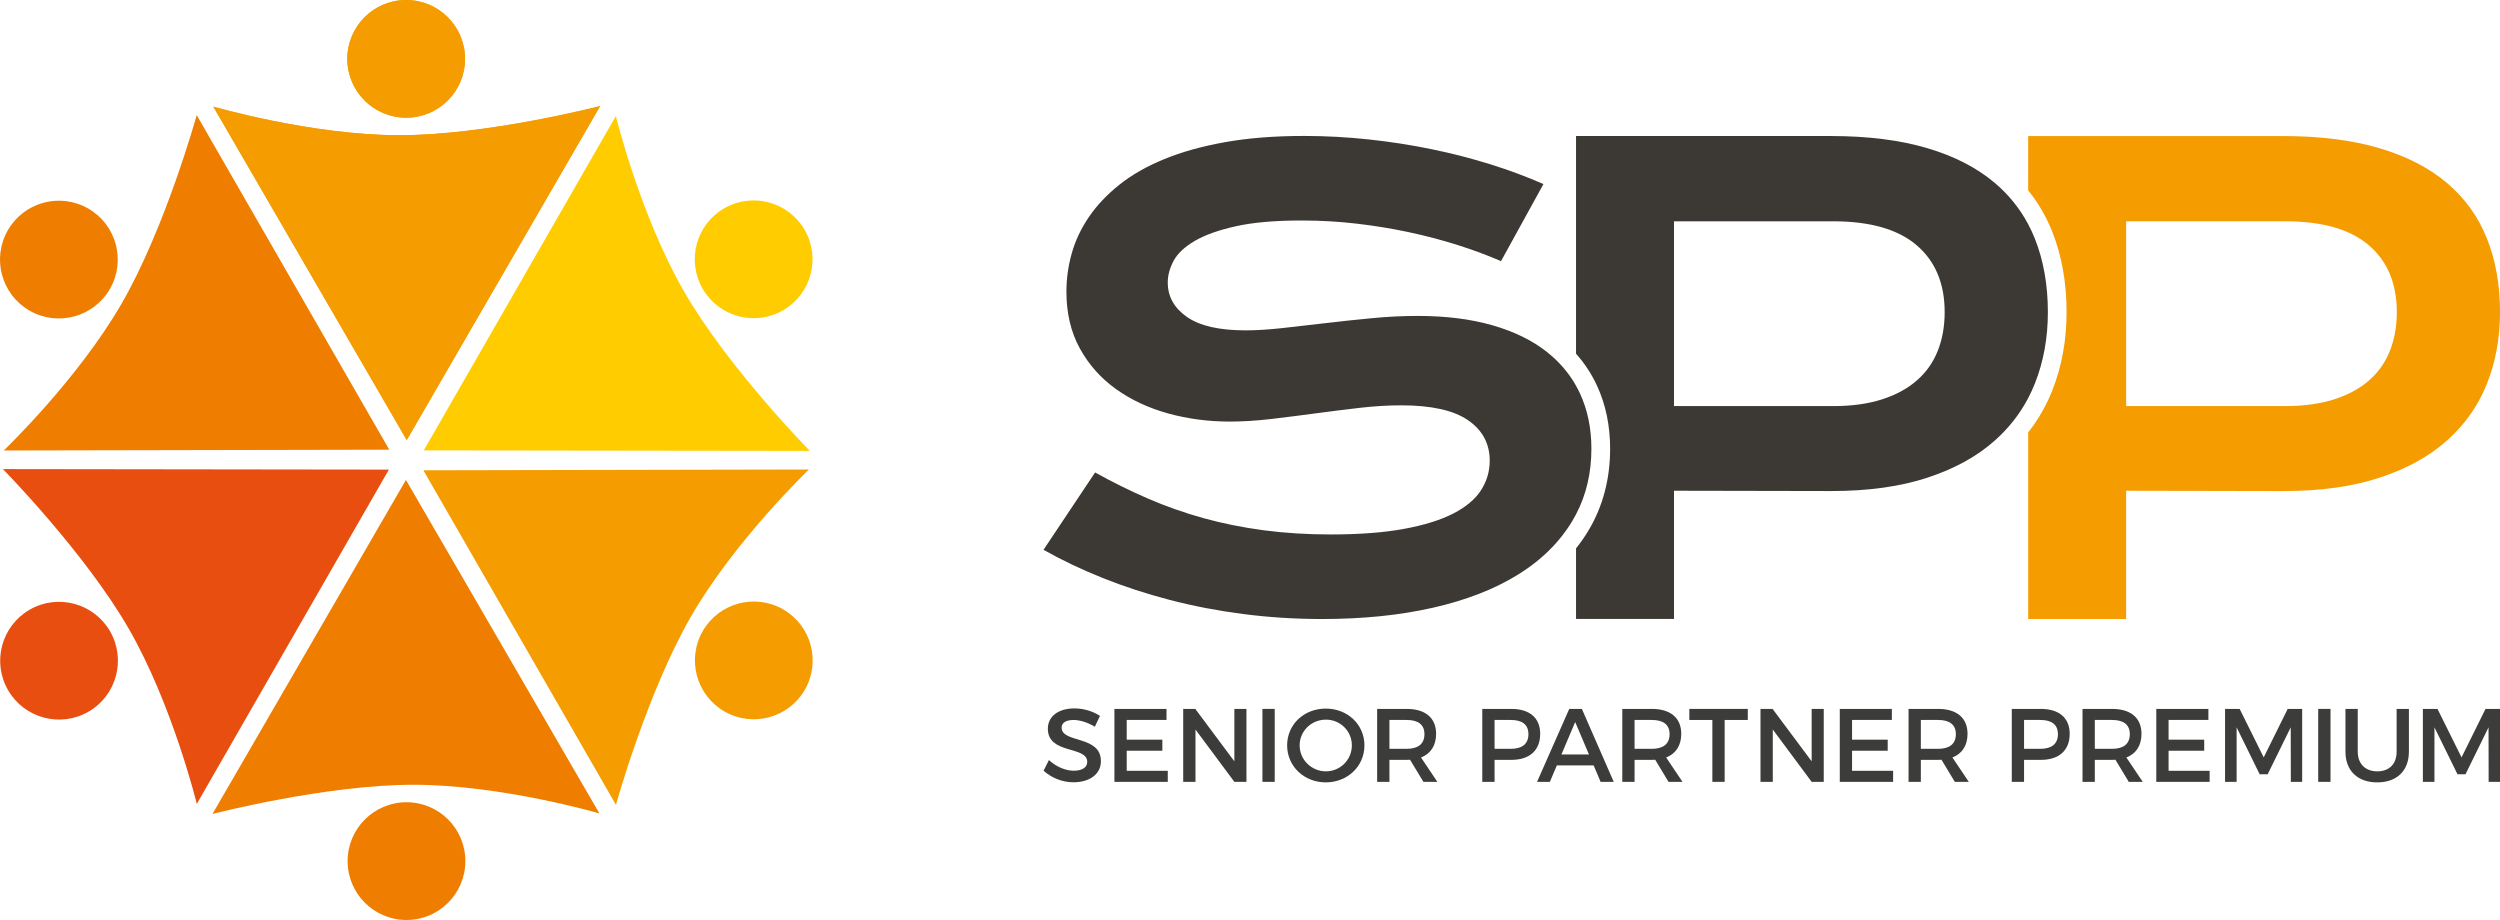 <?xml version="1.0" encoding="utf-8"?>
<!-- Generator: Adobe Illustrator 16.0.3, SVG Export Plug-In . SVG Version: 6.00 Build 0)  -->
<!DOCTYPE svg PUBLIC "-//W3C//DTD SVG 1.1//EN" "http://www.w3.org/Graphics/SVG/1.1/DTD/svg11.dtd">
<svg version="1.1" id="Warstwa_1" xmlns="http://www.w3.org/2000/svg" xmlns:xlink="http://www.w3.org/1999/xlink" x="0px" y="0px"
	 width="210px" height="77.279px" viewBox="0 0 210 77.279" enable-background="new 0 0 210 77.279" xml:space="preserve">
<g>
	<g>
		<path fill-rule="evenodd" clip-rule="evenodd" fill="#F4A61D" d="M34.119,0c2.73,0,4.945,2.215,4.945,4.945
			c0,2.731-2.215,4.944-4.945,4.944c-2.731,0-4.946-2.213-4.946-4.944C29.173,2.215,31.388,0,34.119,0"/>
		<path fill-rule="evenodd" clip-rule="evenodd" fill="#F4A61D" d="M17.915,8.954c0,0,8.242,2.404,15.638,2.404
			s16.862-2.451,16.862-2.451L34.166,36.966L17.915,8.954z"/>
		<path fill-rule="evenodd" clip-rule="evenodd" fill="#F59C00" d="M34.119,0c2.73,0,4.945,2.215,4.945,4.945
			c0,2.731-2.215,4.944-4.945,4.944c-2.731,0-4.946-2.213-4.946-4.944C29.173,2.215,31.388,0,34.119,0"/>
		<path fill-rule="evenodd" clip-rule="evenodd" fill="#F59C00" d="M17.915,8.954c0,0,8.242,2.404,15.638,2.404
			s16.862-2.451,16.862-2.451L34.166,36.966L17.915,8.954z"/>
		<path fill-rule="evenodd" clip-rule="evenodd" fill="#FFCC00" d="M67.589,19.308c1.366,2.365,0.556,5.391-1.811,6.757
			c-2.364,1.365-5.391,0.554-6.756-1.811c-1.365-2.366-0.556-5.391,1.81-6.756C63.198,16.133,66.223,16.942,67.589,19.308"/>
		<path fill-rule="evenodd" clip-rule="evenodd" fill="#FFCC00" d="M51.732,9.752c0,0,2.039,8.342,5.736,14.745
			c3.697,6.405,10.555,13.378,10.555,13.378l-32.426-0.044L51.732,9.752z"/>
		<path fill-rule="evenodd" clip-rule="evenodd" fill="#F59C00" d="M67.603,57.948c-1.366,2.364-4.391,3.175-6.757,1.81
			c-2.364-1.365-3.176-4.391-1.81-6.756c1.365-2.365,4.39-3.176,6.757-1.81C68.157,52.557,68.969,55.583,67.603,57.948"/>
		<path fill-rule="evenodd" clip-rule="evenodd" fill="#F59C00" d="M67.949,39.438c0,0-6.204,5.936-9.9,12.34
			c-3.699,6.405-6.309,15.83-6.309,15.83L35.564,39.505L67.949,39.438z"/>
		<path fill-rule="evenodd" clip-rule="evenodd" fill="#EF7D00" d="M34.146,77.279c-2.732,0-4.946-2.215-4.946-4.946
			c0-2.73,2.214-4.945,4.946-4.945c2.73,0,4.944,2.215,4.944,4.945C39.091,75.064,36.877,77.279,34.146,77.279"/>
		<path fill-rule="evenodd" clip-rule="evenodd" fill="#EF7D00" d="M50.349,68.325c0,0-8.242-2.405-15.638-2.405
			c-7.395,0-16.863,2.452-16.863,2.452l16.251-28.058L50.349,68.325z"/>
		<path fill-rule="evenodd" clip-rule="evenodd" fill="#E84E0F" d="M0.677,57.971c-1.364-2.364-0.555-5.39,1.812-6.756
			c2.363-1.365,5.39-0.554,6.754,1.811c1.365,2.366,0.555,5.392-1.81,6.756C5.067,61.147,2.043,60.337,0.677,57.971"/>
		<path fill-rule="evenodd" clip-rule="evenodd" fill="#E84E0F" d="M16.532,67.526c0,0-2.038-8.341-5.735-14.745
			S0.242,39.403,0.242,39.403l32.424,0.044L16.532,67.526z"/>
		<path fill-rule="evenodd" clip-rule="evenodd" fill="#EF7D00" d="M0.663,19.332c1.365-2.365,4.391-3.176,6.755-1.811
			c2.366,1.365,3.176,4.391,1.811,6.756s-4.391,3.176-6.755,1.811C0.109,24.722-0.702,21.696,0.663,19.332"/>
		<path fill-rule="evenodd" clip-rule="evenodd" fill="#EF7D00" d="M0.316,37.841c0,0,6.204-5.936,9.901-12.341
			c3.697-6.403,6.307-15.829,6.307-15.829l16.175,28.103L0.316,37.841z"/>
	</g>
	<g>
		<g>
			<g id="XMLID_1_">
				<path fill="#F59C00" d="M210,26.222c0,2.162-0.363,4.162-1.09,5.995s-1.838,3.422-3.336,4.763
					c-1.496,1.342-3.387,2.388-5.671,3.139c-2.283,0.755-4.982,1.13-8.098,1.13l-13.21-0.026v10.771h-8.227V36.32
					c0.84-1.069,1.52-2.247,2.025-3.524c0.797-2.011,1.2-4.224,1.2-6.574c0-2.49-0.409-4.775-1.215-6.79
					c-0.505-1.259-1.178-2.409-2.011-3.44v-4.564h21.385c3.115,0,5.814,0.338,8.098,1.013c2.284,0.675,4.18,1.647,5.685,2.919
					c1.505,1.272,2.626,2.825,3.36,4.659C209.633,21.853,210,23.92,210,26.222z M200.748,29.479c0.39-0.978,0.584-2.063,0.584-3.258
					c0-2.406-0.783-4.278-2.35-5.62c-1.566-1.341-3.906-2.012-7.02-2.012h-13.367v15.522h13.367c1.557,0,2.919-0.187,4.088-0.559
					c1.166-0.372,2.146-0.9,2.932-1.584C199.769,31.287,200.358,30.456,200.748,29.479z"/>
				<g>
					<path fill="#3C3935" d="M170.917,20.018c-0.163-0.407-0.347-0.803-0.548-1.182c-0.707-1.328-1.644-2.488-2.813-3.478
						c-1.506-1.271-3.4-2.244-5.686-2.919c-2.283-0.675-4.982-1.013-8.098-1.013h-21.386v18.285
						c0.724,0.811,1.316,1.716,1.771,2.703c0.726,1.575,1.094,3.351,1.094,5.273c0,2.553-0.614,4.872-1.828,6.89
						c-0.311,0.517-0.655,1.013-1.036,1.487v5.927h8.229V41.222l13.21,0.026c3.114,0,5.813-0.375,8.097-1.13
						c2.285-0.751,4.175-1.797,5.672-3.139c1.153-1.033,2.079-2.216,2.774-3.542c0.208-0.396,0.394-0.802,0.561-1.221
						c0.727-1.833,1.091-3.833,1.091-5.995C172.021,23.92,171.652,21.853,170.917,20.018z M162.768,29.479
						c-0.39,0.977-0.978,1.808-1.766,2.49c-0.786,0.684-1.765,1.212-2.932,1.584c-1.168,0.372-2.531,0.559-4.088,0.559h-13.366
						V18.59h13.366c3.113,0,5.454,0.671,7.02,2.012c1.566,1.342,2.35,3.214,2.35,5.62C163.352,27.416,163.157,28.502,162.768,29.479
						z"/>
					<path fill="#3C3935" d="M133.677,37.688c0-1.703-0.317-3.242-0.95-4.616c-0.104-0.226-0.217-0.447-0.339-0.663
						c-0.231-0.416-0.493-0.811-0.788-1.186c-0.242-0.311-0.504-0.607-0.788-0.889c-0.274-0.271-0.565-0.53-0.878-0.776
						c-1.231-0.97-2.756-1.714-4.576-2.237c-1.82-0.521-3.909-0.784-6.27-0.784c-1.247,0-2.533,0.063-3.857,0.191
						c-1.325,0.126-2.623,0.264-3.896,0.416c-1.275,0.152-2.486,0.291-3.641,0.417s-2.175,0.189-3.063,0.189
						c-2.207,0-3.848-0.375-4.923-1.125c-1.076-0.749-1.616-1.714-1.616-2.895c0-0.606,0.166-1.218,0.499-1.834
						c0.334-0.614,0.929-1.171,1.783-1.666c0.854-0.499,2.003-0.908,3.448-1.227c1.443-0.322,3.285-0.481,5.523-0.481
						c1.572,0,3.116,0.088,4.627,0.265c1.514,0.178,2.98,0.417,4.397,0.722c1.419,0.303,2.778,0.662,4.077,1.074
						c1.298,0.412,2.514,0.864,3.64,1.353l3.564-6.473c-1.368-0.606-2.846-1.158-4.437-1.655c-1.589-0.497-3.242-0.924-4.96-1.276
						c-1.719-0.354-3.482-0.628-5.294-0.822c-1.813-0.194-3.614-0.291-5.41-0.291c-2.479,0-4.688,0.173-6.626,0.519
						c-1.94,0.346-3.649,0.82-5.126,1.428c-1.479,0.607-2.74,1.327-3.784,2.162c-1.042,0.835-1.892,1.736-2.55,2.705
						c-0.658,0.97-1.138,1.984-1.436,3.047c-0.299,1.062-0.448,2.131-0.448,3.211c0,1.82,0.376,3.413,1.128,4.778
						c0.751,1.364,1.764,2.503,3.037,3.413c1.273,0.911,2.735,1.592,4.384,2.048c1.65,0.455,3.371,0.682,5.167,0.682
						c1.076,0,2.225-0.071,3.448-0.213c1.22-0.145,2.46-0.3,3.717-0.469c1.256-0.17,2.499-0.325,3.729-0.469
						c1.232-0.143,2.402-0.214,3.514-0.214c2.529,0,4.399,0.416,5.613,1.251c1.213,0.835,1.82,1.97,1.82,3.401
						c0,0.892-0.242,1.719-0.73,2.478c-0.488,0.758-1.265,1.411-2.333,1.959c-1.067,0.548-2.448,0.978-4.141,1.289
						c-1.69,0.313-3.743,0.468-6.152,0.468c-2,0-3.884-0.117-5.653-0.354c-1.769-0.236-3.457-0.577-5.063-1.023
						c-1.606-0.447-3.158-0.996-4.653-1.643c-1.497-0.651-2.972-1.379-4.423-2.188l-4.333,6.497
						c1.521,0.859,3.175,1.649,4.962,2.364c1.786,0.717,3.666,1.331,5.639,1.845c1.974,0.517,4.039,0.911,6.192,1.189
						c2.152,0.278,4.358,0.417,6.614,0.417c3.418,0,6.52-0.316,9.306-0.949c2.786-0.632,5.167-1.558,7.141-2.78
						c1.297-0.803,2.398-1.725,3.301-2.768c0.284-0.323,0.546-0.658,0.788-1.006c0.167-0.236,0.324-0.479,0.473-0.727
						c0.111-0.185,0.217-0.374,0.315-0.564C133.248,41.565,133.677,39.726,133.677,37.688z"/>
				</g>
			</g>
		</g>
	</g>
	<g>
		<path fill="#3C3C3B" d="M92.397,60.135l-0.429,0.91c-0.665-0.402-1.33-0.568-1.794-0.568c-0.604,0-0.998,0.228-0.998,0.639
			c0,1.339,3.309,0.621,3.3,2.827c0,1.095-0.963,1.769-2.311,1.769c-0.963,0-1.873-0.395-2.503-0.972l0.446-0.894
			c0.63,0.578,1.418,0.894,2.074,0.894c0.718,0,1.146-0.271,1.146-0.744c0-1.365-3.309-0.604-3.309-2.783
			c0-1.051,0.901-1.707,2.232-1.707C91.05,59.505,91.829,59.759,92.397,60.135z"/>
		<path fill="#3C3C3B" d="M94.644,60.477v1.654h2.993v0.928h-2.993v1.689h3.449v0.928H93.61v-6.128h4.377v0.929H94.644z"/>
		<path fill="#3C3C3B" d="M103.687,65.676l-3.266-4.395v4.395h-1.032v-6.128h1.015l3.283,4.403v-4.403h1.015v6.128H103.687z"/>
		<path fill="#3C3C3B" d="M106.044,65.676v-6.128h1.032v6.128H106.044z"/>
		<path fill="#3C3C3B" d="M114.613,62.612c0,1.75-1.417,3.107-3.247,3.107c-1.829,0-3.247-1.357-3.247-3.107
			c0-1.76,1.418-3.091,3.247-3.091C113.196,59.521,114.613,60.861,114.613,62.612z M109.17,62.612c0,1.216,1.006,2.18,2.205,2.18
			s2.18-0.964,2.18-2.18c0-1.217-0.98-2.162-2.18-2.162C110.168,60.45,109.17,61.396,109.17,62.612z"/>
		<path fill="#3C3C3B" d="M118.445,63.819c-0.088,0.009-0.184,0.009-0.279,0.009h-1.453v1.848h-1.033v-6.128h2.486
			c1.566,0,2.468,0.762,2.468,2.093c0,0.98-0.455,1.672-1.27,1.987l1.375,2.048h-1.173L118.445,63.819z M118.166,62.901
			c0.944,0,1.487-0.403,1.487-1.235c0-0.805-0.543-1.189-1.487-1.189h-1.453v2.425H118.166z"/>
		<path fill="#3C3C3B" d="M126.953,59.548c1.541,0,2.424,0.762,2.424,2.093c0,1.383-0.883,2.188-2.424,2.188h-1.409v1.848h-1.033
			v-6.128H126.953z M125.544,62.901h1.365c0.945,0,1.479-0.403,1.479-1.235c0-0.805-0.534-1.189-1.479-1.189h-1.365V62.901z"/>
		<path fill="#3C3C3B" d="M130.776,64.293l-0.587,1.383h-1.077l2.705-6.128h1.06l2.678,6.128h-1.103l-0.587-1.383H130.776z
			 M132.316,60.651l-1.155,2.722h2.311L132.316,60.651z"/>
		<path fill="#3C3C3B" d="M139.037,63.819c-0.088,0.009-0.184,0.009-0.28,0.009h-1.453v1.848h-1.032v-6.128h2.485
			c1.566,0,2.468,0.762,2.468,2.093c0,0.98-0.455,1.672-1.269,1.987l1.374,2.048h-1.173L139.037,63.819z M138.757,62.901
			c0.945,0,1.488-0.403,1.488-1.235c0-0.805-0.543-1.189-1.488-1.189h-1.453v2.425H138.757z"/>
		<path fill="#3C3C3B" d="M144.871,60.477v5.199h-1.033v-5.199h-1.935v-0.929h4.911v0.929H144.871z"/>
		<path fill="#3C3C3B" d="M152.18,65.676l-3.266-4.395v4.395h-1.033v-6.128h1.016l3.283,4.403v-4.403h1.015v6.128H152.18z"/>
		<path fill="#3C3C3B" d="M155.573,60.477v1.654h2.994v0.928h-2.994v1.689h3.449v0.928h-4.481v-6.128h4.376v0.929H155.573z"/>
		<path fill="#3C3C3B" d="M163.084,63.819c-0.088,0.009-0.184,0.009-0.28,0.009h-1.453v1.848h-1.032v-6.128h2.485
			c1.567,0,2.469,0.762,2.469,2.093c0,0.98-0.455,1.672-1.27,1.987l1.375,2.048h-1.174L163.084,63.819z M162.804,62.901
			c0.945,0,1.488-0.403,1.488-1.235c0-0.805-0.543-1.189-1.488-1.189h-1.453v2.425H162.804z"/>
		<path fill="#3C3C3B" d="M171.43,59.548c1.541,0,2.425,0.762,2.425,2.093c0,1.383-0.884,2.188-2.425,2.188h-1.409v1.848h-1.032
			v-6.128H171.43z M170.021,62.901h1.366c0.945,0,1.479-0.403,1.479-1.235c0-0.805-0.533-1.189-1.479-1.189h-1.366V62.901z"/>
		<path fill="#3C3C3B" d="M177.696,63.819c-0.087,0.009-0.184,0.009-0.28,0.009h-1.452v1.848h-1.033v-6.128h2.485
			c1.567,0,2.469,0.762,2.469,2.093c0,0.98-0.455,1.672-1.27,1.987l1.375,2.048h-1.174L177.696,63.819z M177.416,62.901
			c0.946,0,1.488-0.403,1.488-1.235c0-0.805-0.542-1.189-1.488-1.189h-1.452v2.425H177.416z"/>
		<path fill="#3C3C3B" d="M182.161,60.477v1.654h2.993v0.928h-2.993v1.689h3.449v0.928h-4.482v-6.128h4.377v0.929H182.161z"/>
		<path fill="#3C3C3B" d="M192.43,65.676l-0.01-4.578l-1.935,3.939h-0.674l-1.935-3.939v4.578h-0.972v-6.128h1.226l2.022,4.071
			l2.014-4.071h1.216v6.128H192.43z"/>
		<path fill="#3C3C3B" d="M194.73,65.676v-6.128h1.033v6.128H194.73z"/>
		<path fill="#3C3C3B" d="M202.348,63.137c0,1.603-1.006,2.583-2.66,2.583s-2.67-0.98-2.67-2.583v-3.589h1.033v3.589
			c0,1.033,0.639,1.655,1.646,1.655c0.997,0,1.619-0.613,1.619-1.655v-3.589h1.032V63.137z"/>
		<path fill="#3C3C3B" d="M209.046,65.676l-0.009-4.578l-1.935,3.939h-0.674l-1.935-3.939v4.578h-0.972v-6.128h1.226l2.022,4.071
			l2.014-4.071H210v6.128H209.046z"/>
	</g>
</g>
</svg>

